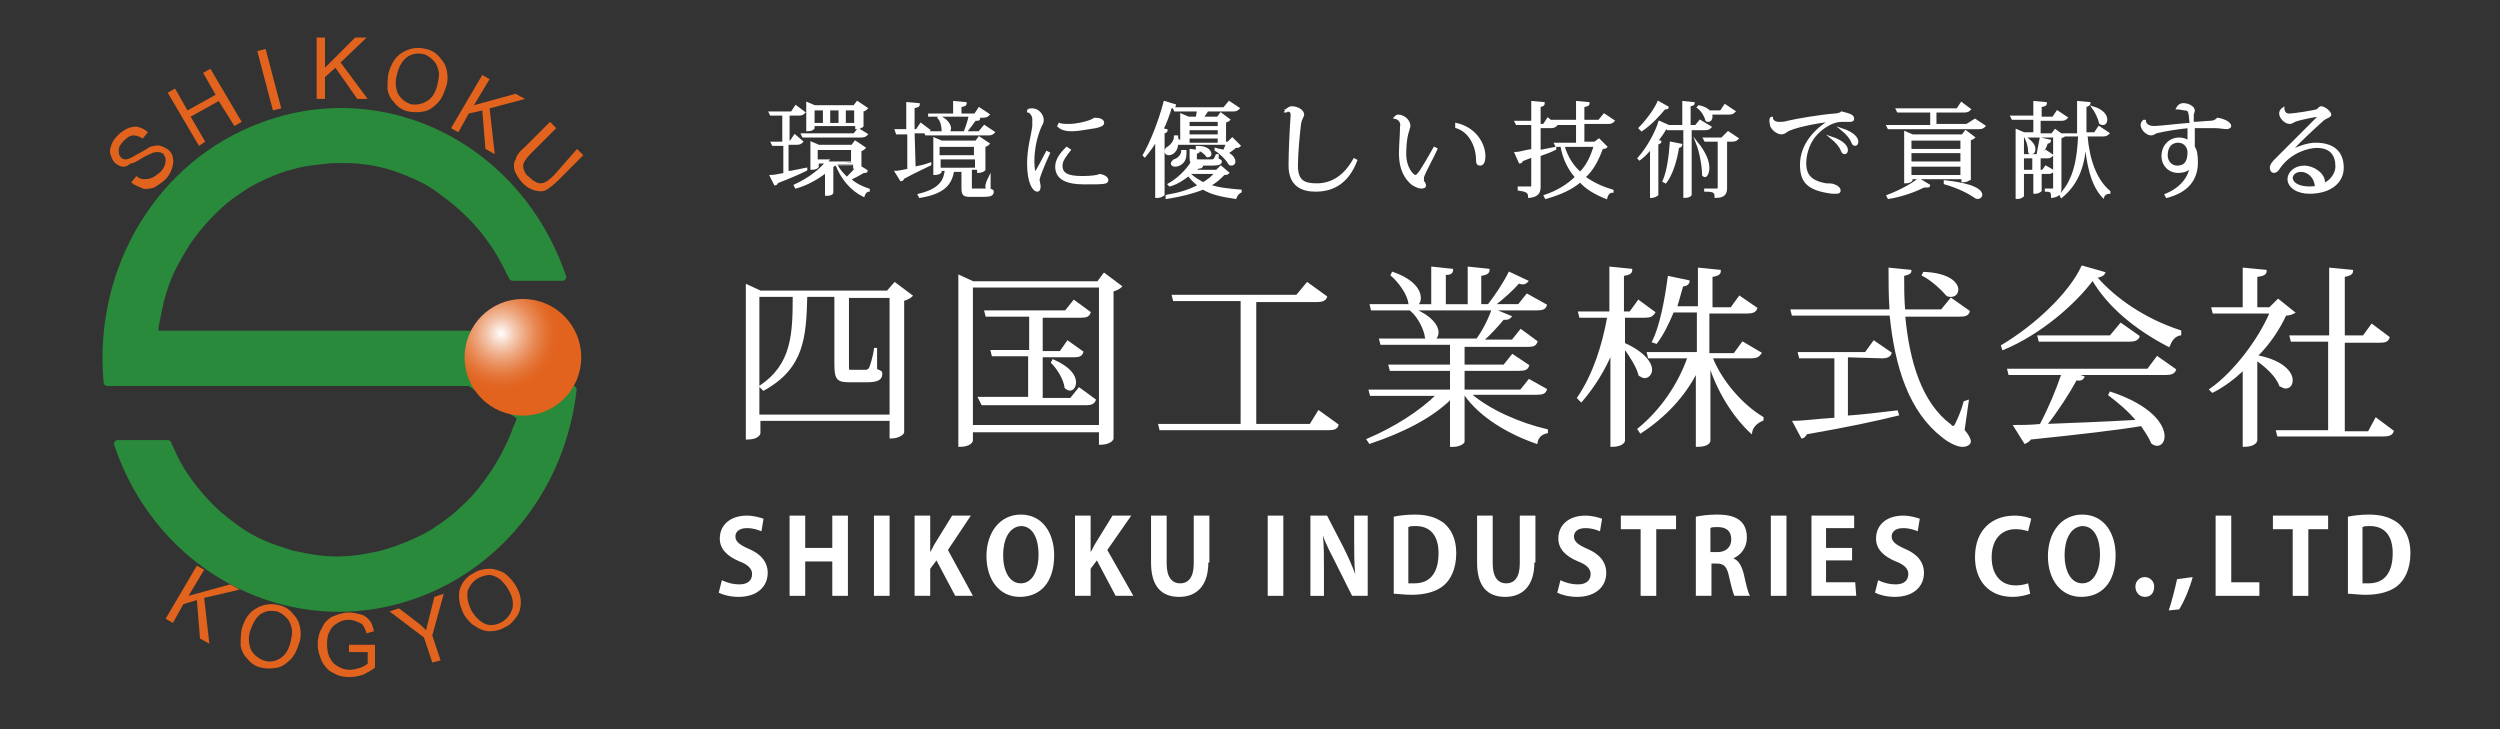 <?xml version="1.0" encoding="utf-8"?>
<!-- Generator: Adobe Illustrator 26.0.3, SVG Export Plug-In . SVG Version: 6.00 Build 0)  -->
<svg version="1.1" id="レイヤー_1" xmlns="http://www.w3.org/2000/svg" xmlns:xlink="http://www.w3.org/1999/xlink" x="0px"
	 y="0px" viewBox="0 0 240 70" style="enable-background:new 0 0 240 70;" xml:space="preserve">
<rect x="0" y="0" width="240" height="70" fill="#333333" stroke="none"/>
<style type="text/css">
	.st0{fill:none;stroke:#FFFFFF;stroke-width:0.2;stroke-miterlimit:10;}
	.st1{fill:#FFFFFF;}
	.st2{fill:#288A3A;stroke:#288A3A;stroke-width:0.709;stroke-linecap:round;stroke-linejoin:round;stroke-miterlimit:10;}
	.st3{fill:url(#SVGID_1_);}
	.st4{fill:#E1631E;}
</style>
<g>
	<g>
		<g>
			<path class="st0" d="M75.9,16.5c0.5-0.1,1-0.2,1.5-0.3v0.1c-0.6,0.3-1.5,0.7-2.8,1.2c0,0.1-0.1,0.2-0.2,0.2L74,16.9
				c0.3,0,0.7-0.1,1.3-0.2v-2.8h-1.1l-0.1-0.2h1.1V11H74l-0.1-0.2H76l0.4-0.6l0.8,0.6C77.1,10.9,77,11,76.7,11h-1v2.6h0.2l0.4-0.6
				l0.7,0.6c-0.1,0.1-0.2,0.2-0.5,0.2h-0.9v2.7H75.9z M80.3,15.8c0.2,0.5,0.6,0.9,1,1.3c0.3-0.3,0.8-0.8,1.1-1.2l0.8,0.5
				c0,0.1-0.1,0.1-0.2,0.1h-0.1c-0.3,0.2-0.9,0.5-1.3,0.7c0.5,0.5,1.2,0.8,1.8,1v0.1c-0.2,0-0.4,0.2-0.5,0.5
				C81.7,18.2,80.8,17.1,80.3,15.8c-0.2,0-0.3,0.1-0.4,0.2v2.5c0,0.1-0.2,0.2-0.5,0.2h-0.1v-2.2c-0.8,0.6-1.8,1.2-2.9,1.5l-0.1-0.2
				c1.3-0.6,2.4-1.4,3.2-2.4h-1V16c0,0-0.1,0.2-0.6,0.2v-2.5l0.7,0.3h3.2l0.3-0.4l0.9,0.6c-0.1,0.1-0.2,0.2-0.4,0.2v1.5
				c0,0-0.2,0.2-0.6,0.2v-0.3C82,15.8,80.3,15.8,80.3,15.8z M82,12.9l0.4-0.5l0.8,0.5c-0.1,0.1-0.2,0.2-0.5,0.2h-5.6L77,12.9H82z
				 M78.1,12.1v0.2c0,0-0.1,0.2-0.6,0.2V9.9l0.7,0.3H82l0.3-0.4l0.9,0.6c-0.1,0.1-0.2,0.2-0.4,0.2v1.5c0,0-0.2,0.2-0.6,0.2V12h-4.1
				V12.1z M79.1,10.5h-1v1.4h1V10.5z M78.4,15.6h3.4v-1.3h-3.4V15.6z M80.6,10.5h-1v1.4h1V10.5z M82.1,10.5h-1v1.4h1V10.5z"/>
			<path class="st1" d="M75.9,16.5c0.5-0.1,1-0.2,1.5-0.3v0.1c-0.6,0.3-1.5,0.7-2.8,1.2c0,0.1-0.1,0.2-0.2,0.2L74,16.9
				c0.3,0,0.7-0.1,1.3-0.2v-2.8h-1.1l-0.1-0.2h1.1V11H74l-0.1-0.2H76l0.4-0.6l0.8,0.6C77.1,10.9,77,11,76.7,11h-1v2.6h0.2l0.4-0.6
				l0.7,0.6c-0.1,0.1-0.2,0.2-0.5,0.2h-0.9v2.7H75.9z M80.3,15.8c0.2,0.5,0.6,0.9,1,1.3c0.3-0.3,0.8-0.8,1.1-1.2l0.8,0.5
				c0,0.1-0.1,0.1-0.2,0.1h-0.1c-0.3,0.2-0.9,0.5-1.3,0.7c0.5,0.5,1.2,0.8,1.8,1v0.1c-0.2,0-0.4,0.2-0.5,0.5
				C81.7,18.2,80.8,17.1,80.3,15.8c-0.2,0-0.3,0.1-0.4,0.2v2.5c0,0.1-0.2,0.2-0.5,0.2h-0.1v-2.2c-0.8,0.6-1.8,1.2-2.9,1.5l-0.1-0.2
				c1.3-0.6,2.4-1.4,3.2-2.4h-1V16c0,0-0.1,0.2-0.6,0.2v-2.5l0.7,0.3h3.2l0.3-0.4l0.9,0.6c-0.1,0.1-0.2,0.2-0.4,0.2v1.5
				c0,0-0.2,0.2-0.6,0.2v-0.3C82,15.8,80.3,15.8,80.3,15.8z M82,12.9l0.4-0.5l0.8,0.5c-0.1,0.1-0.2,0.2-0.5,0.2h-5.6L77,12.9H82z
				 M78.1,12.1v0.2c0,0-0.1,0.2-0.6,0.2V9.9l0.7,0.3H82l0.3-0.4l0.9,0.6c-0.1,0.1-0.2,0.2-0.4,0.2v1.5c0,0-0.2,0.2-0.6,0.2V12h-4.1
				V12.1z M79.1,10.5h-1v1.4h1V10.5z M78.4,15.6h3.4v-1.3h-3.4V15.6z M80.6,10.5h-1v1.4h1V10.5z M82.1,10.5h-1v1.4h1V10.5z"/>
		</g>
		<g>
			<path class="st0" d="M87.8,16.1c0.5-0.1,1-0.2,1.5-0.4v0.1c-0.6,0.3-1.5,0.7-2.6,1.3c0,0.1-0.1,0.2-0.2,0.2L86,16.5
				c0.2,0,0.7-0.1,1.2-0.2v-3.5h-1.1L86,12.5h1.1V9.9l1.1,0.1c0,0.2-0.1,0.2-0.5,0.3v2.2H88l0.4-0.6l0.8,0.6
				c-0.1,0.1-0.2,0.2-0.5,0.2h-1L87.8,16.1L87.8,16.1z M95,17v1.2c0.3,0.1,0.3,0.1,0.3,0.2c0,0.3-0.2,0.4-0.9,0.4h-1.2
				c-0.7,0-0.8-0.1-0.8-0.8v-1.6h-0.7c0,0-0.1,0-0.2,0c-0.2,1.1-0.7,2.1-3.2,2.5l-0.1-0.2c2.1-0.5,2.5-1.4,2.6-2.4h-0.5v0.2
				c0,0-0.1,0.2-0.6,0.2v-3.4l0.7,0.3h3.3l0.3-0.4l0.9,0.6c-0.1,0.1-0.2,0.2-0.4,0.2v2.3c0,0-0.2,0.2-0.6,0.2v-0.3h-0.5h-0.2V18
				c0,0.2,0,0.2,0.2,0.2h1.1c0.1,0,0.2,0,0.3-0.1C94.6,18,94.7,17.6,95,17L95,17z M89.2,11.2V11h2.4V9.8l1.1,0.1
				c0,0.2-0.1,0.2-0.5,0.3V11h1.4l0.4-0.6l0.9,0.6c-0.1,0.1-0.2,0.2-0.5,0.2h-1.1l0.7,0.2c0,0.1-0.1,0.1-0.4,0.1
				c-0.2,0.3-0.6,0.8-0.9,1.2H94l0.5-0.6l0.9,0.6c-0.1,0.1-0.2,0.2-0.5,0.2h-6l-0.1-0.2h1.8l-0.1-0.1c0-0.4-0.1-1-0.4-1.3l0.1-0.1
				c0.7,0.3,1,0.8,1,1.1c0,0.2-0.1,0.4-0.2,0.4h1.6c0.2-0.5,0.4-1.1,0.5-1.6h-3.9V11.2z M93.6,14h-3.5v1h3.5V14z M90.2,16.2h3.5v-1
				h-3.5V16.2z"/>
			<path class="st1" d="M87.8,16.1c0.5-0.1,1-0.2,1.5-0.4v0.1c-0.6,0.3-1.5,0.7-2.6,1.3c0,0.1-0.1,0.2-0.2,0.2L86,16.5
				c0.2,0,0.7-0.1,1.2-0.2v-3.5h-1.1L86,12.5h1.1V9.9l1.1,0.1c0,0.2-0.1,0.2-0.5,0.3v2.2H88l0.4-0.6l0.8,0.6
				c-0.1,0.1-0.2,0.2-0.5,0.2h-1L87.8,16.1L87.8,16.1z M95,17v1.2c0.3,0.1,0.3,0.1,0.3,0.2c0,0.3-0.2,0.4-0.9,0.4h-1.2
				c-0.7,0-0.8-0.1-0.8-0.8v-1.6h-0.7c0,0-0.1,0-0.2,0c-0.2,1.1-0.7,2.1-3.2,2.5l-0.1-0.2c2.1-0.5,2.5-1.4,2.6-2.4h-0.5v0.2
				c0,0-0.1,0.2-0.6,0.2v-3.4l0.7,0.3h3.3l0.3-0.4l0.9,0.6c-0.1,0.1-0.2,0.2-0.4,0.2v2.3c0,0-0.2,0.2-0.6,0.2v-0.3h-0.5h-0.2V18
				c0,0.2,0,0.2,0.2,0.2h1.1c0.1,0,0.2,0,0.3-0.1C94.6,18,94.7,17.6,95,17L95,17z M89.2,11.2V11h2.4V9.8l1.1,0.1
				c0,0.2-0.1,0.2-0.5,0.3V11h1.4l0.4-0.6l0.9,0.6c-0.1,0.1-0.2,0.2-0.5,0.2h-1.1l0.7,0.2c0,0.1-0.1,0.1-0.4,0.1
				c-0.2,0.3-0.6,0.8-0.9,1.2H94l0.5-0.6l0.9,0.6c-0.1,0.1-0.2,0.2-0.5,0.2h-6l-0.1-0.2h1.8l-0.1-0.1c0-0.4-0.1-1-0.4-1.3l0.1-0.1
				c0.7,0.3,1,0.8,1,1.1c0,0.2-0.1,0.4-0.2,0.4h1.6c0.2-0.5,0.4-1.1,0.5-1.6h-3.9V11.2z M93.6,14h-3.5v1h3.5V14z M90.2,16.2h3.5v-1
				h-3.5V16.2z"/>
		</g>
		<g>
			<path class="st0" d="M100.7,14.7c-0.5,1.1-1,2.3-1,2.6c0,0.1,0.1,0.4,0.1,0.6c0,0.3-0.1,0.4-0.2,0.4c-0.4,0-0.9-0.8-0.9-2.6
				c0-1.5,0.4-2.7,0.5-3.6c0-0.2,0-0.3,0-0.5c0-0.1,0-0.1,0-0.2c0-0.3-0.3-0.7-0.5-0.7v-0.1c0.1-0.1,0.2-0.1,0.4-0.1
				c0.6,0,1,0.6,1,1c0,0.3-0.1,0.4-0.2,0.6c-0.4,0.9-0.7,2.1-0.7,3.4c0,0.6,0.1,1,0.1,1.1h0.1c0.2-0.3,0.8-1.4,1.1-2L100.7,14.7z
				 M102.7,14.4c-0.4,0.5-0.8,1-0.8,1.5c0,0.8,0.6,1.1,2,1.1c0.9,0,1.5-0.1,1.7-0.2c0.5,0.1,0.7,0.3,0.7,0.5c0,0.3-0.4,0.3-2.2,0.3
				c-1.8,0-2.7-0.5-2.7-1.6c0-0.7,0.5-1.3,1-1.8L102.7,14.4z M101.7,11.9c0.2,0.1,0.7,0.1,1,0.1c0.5,0,1.5-0.2,2-0.4
				c0.2-0.1,0.4-0.2,0.4-0.2c0.4,0,0.8,0.1,0.8,0.4c0,0.2-0.3,0.3-0.7,0.4c-0.7,0.1-1.7,0.3-2.2,0.3c-0.4,0-1,0-1.4-0.4L101.7,11.9z
				"/>
			<path class="st1" d="M100.7,14.7c-0.5,1.1-1,2.3-1,2.6c0,0.1,0.1,0.4,0.1,0.6c0,0.3-0.1,0.4-0.2,0.4c-0.4,0-0.9-0.8-0.9-2.6
				c0-1.5,0.4-2.7,0.5-3.6c0-0.2,0-0.3,0-0.5c0-0.1,0-0.1,0-0.2c0-0.3-0.3-0.7-0.5-0.7v-0.1c0.1-0.1,0.2-0.1,0.4-0.1
				c0.6,0,1,0.6,1,1c0,0.3-0.1,0.4-0.2,0.6c-0.4,0.9-0.7,2.1-0.7,3.4c0,0.6,0.1,1,0.1,1.1h0.1c0.2-0.3,0.8-1.4,1.1-2L100.7,14.7z
				 M102.7,14.4c-0.4,0.5-0.8,1-0.8,1.5c0,0.8,0.6,1.1,2,1.1c0.9,0,1.5-0.1,1.7-0.2c0.5,0.1,0.7,0.3,0.7,0.5c0,0.3-0.4,0.3-2.2,0.3
				c-1.8,0-2.7-0.5-2.7-1.6c0-0.7,0.5-1.3,1-1.8L102.7,14.4z M101.7,11.9c0.2,0.1,0.7,0.1,1,0.1c0.5,0,1.5-0.2,2-0.4
				c0.2-0.1,0.4-0.2,0.4-0.2c0.4,0,0.8,0.1,0.8,0.4c0,0.2-0.3,0.3-0.7,0.4c-0.7,0.1-1.7,0.3-2.2,0.3c-0.4,0-1,0-1.4-0.4L101.7,11.9z
				"/>
		</g>
		<g>
			<path class="st0" d="M109.8,14.9c0.7-1.2,1.5-3.2,2-5.1l1,0.3c0,0.1-0.1,0.2-0.4,0.2c-0.2,0.7-0.5,1.5-0.8,2.1l0.4,0.1
				c0,0.1-0.1,0.2-0.3,0.2v6c0,0-0.3,0.2-0.5,0.2H111v-5.5c-0.3,0.6-0.7,1.1-1.1,1.6L109.8,14.9z M117.2,16l0.7,0.6
				c-0.1,0.1-0.2,0.1-0.4,0.1c-0.4,0.4-0.8,0.8-1.4,1.1c0.8,0.3,1.8,0.4,3,0.5v0.1c-0.2,0.1-0.4,0.3-0.5,0.6
				c-1.3-0.2-2.3-0.4-3.1-0.9c-1,0.4-2.2,0.7-3.5,0.9v-0.2c1.2-0.2,2.2-0.5,3.1-1c-0.4-0.3-0.7-0.6-1-1c-0.5,0.4-1.1,0.8-1.8,1
				l-0.1-0.1c0.9-0.5,1.8-1.4,2.2-2.1l0,0c-0.1-0.1-0.1-0.3-0.1-0.5v-0.7l0.8,0.1c0,0.1-0.1,0.1-0.3,0.2v0.5c0,0.2,0,0.2,0.3,0.2
				h1.2c0.2,0,0.3,0,0.5-0.5h0.1v0.4c0.2,0.1,0.3,0.1,0.3,0.2c0,0.2-0.2,0.3-0.9,0.3H115l0.4,0.1c0,0.1-0.1,0.2-0.4,0.2
				c-0.1,0.1-0.2,0.2-0.3,0.3h2.1L117.2,16z M112.8,10.6l-0.1-0.2h4.8l0.5-0.6l0.9,0.6c-0.1,0.1-0.2,0.2-0.5,0.2h-2.5
				c-0.1,0.2-0.3,0.5-0.5,0.7h1.5l0.3-0.4l0.8,0.6c-0.1,0.1-0.2,0.1-0.4,0.2v2h0.3l0.4-0.4L119,14c-0.1,0.1-0.2,0.1-0.4,0.1
				c-0.2,0.2-0.5,0.4-0.8,0.6c0.5,0.2,0.7,0.6,0.7,0.8s-0.1,0.3-0.3,0.3c-0.1,0-0.1,0-0.2-0.1c-0.2-0.4-0.8-1-1.3-1.3v-0.1
				c0.3,0.1,0.6,0.1,0.8,0.2c0.1-0.2,0.2-0.5,0.3-0.7H113c0,0.6-0.4,1-0.8,1c-0.2,0-0.3-0.1-0.3-0.3c0-0.1,0.1-0.3,0.2-0.3
				c0.3-0.2,0.7-0.6,0.7-1.1h0.2c0,0.1,0,0.2,0.1,0.4h0.3V11l0.7,0.3h0.8c0-0.2,0.1-0.5,0.1-0.7H112.8z M113.8,14.5
				c0,0.1,0,0.2,0,0.3c0,0.8-0.6,1.1-1,1.1c-0.2,0-0.3-0.1-0.3-0.2c0-0.1,0.1-0.2,0.2-0.3c0.4-0.1,0.8-0.5,0.8-0.9
				C113.5,14.5,113.8,14.5,113.8,14.5z M117,11.6h-2.9v0.6h2.9V11.6z M117,13v-0.6h-2.9V13H117z M114.1,13.8h2.9v-0.6h-2.9V13.8z
				 M114.3,16.6l-0.1,0.1c0.4,0.4,0.8,0.6,1.3,0.9c0.5-0.3,0.9-0.6,1.2-1H114.3z M114.9,14.1c1,0,1.3,0.4,1.3,0.7
				c0,0.1-0.1,0.2-0.2,0.2h-0.1c-0.2-0.3-0.6-0.6-1-0.7L114.9,14.1z"/>
			<path class="st1" d="M109.8,14.9c0.7-1.2,1.5-3.2,2-5.1l1,0.3c0,0.1-0.1,0.2-0.4,0.2c-0.2,0.7-0.5,1.5-0.8,2.1l0.4,0.1
				c0,0.1-0.1,0.2-0.3,0.2v6c0,0-0.3,0.2-0.5,0.2H111v-5.5c-0.3,0.6-0.7,1.1-1.1,1.6L109.8,14.9z M117.2,16l0.7,0.6
				c-0.1,0.1-0.2,0.1-0.4,0.1c-0.4,0.4-0.8,0.8-1.4,1.1c0.8,0.3,1.8,0.4,3,0.5v0.1c-0.2,0.1-0.4,0.3-0.5,0.6
				c-1.3-0.2-2.3-0.4-3.1-0.9c-1,0.4-2.2,0.7-3.5,0.9v-0.2c1.2-0.2,2.2-0.5,3.1-1c-0.4-0.3-0.7-0.6-1-1c-0.5,0.4-1.1,0.8-1.8,1
				l-0.1-0.1c0.9-0.5,1.8-1.4,2.2-2.1l0,0c-0.1-0.1-0.1-0.3-0.1-0.5v-0.7l0.8,0.1c0,0.1-0.1,0.1-0.3,0.2v0.5c0,0.2,0,0.2,0.3,0.2
				h1.2c0.2,0,0.3,0,0.5-0.5h0.1v0.4c0.2,0.1,0.3,0.1,0.3,0.2c0,0.2-0.2,0.3-0.9,0.3H115l0.4,0.1c0,0.1-0.1,0.2-0.4,0.2
				c-0.1,0.1-0.2,0.2-0.3,0.3h2.1L117.2,16z M112.8,10.6l-0.1-0.2h4.8l0.5-0.6l0.9,0.6c-0.1,0.1-0.2,0.2-0.5,0.2h-2.5
				c-0.1,0.2-0.3,0.5-0.5,0.7h1.5l0.3-0.4l0.8,0.6c-0.1,0.1-0.2,0.1-0.4,0.2v2h0.3l0.4-0.4L119,14c-0.1,0.1-0.2,0.1-0.4,0.1
				c-0.2,0.2-0.5,0.4-0.8,0.6c0.5,0.2,0.7,0.6,0.7,0.8s-0.1,0.3-0.3,0.3c-0.1,0-0.1,0-0.2-0.1c-0.2-0.4-0.8-1-1.3-1.3v-0.1
				c0.3,0.1,0.6,0.1,0.8,0.2c0.1-0.2,0.2-0.5,0.3-0.7H113c0,0.6-0.4,1-0.8,1c-0.2,0-0.3-0.1-0.3-0.3c0-0.1,0.1-0.3,0.2-0.3
				c0.3-0.2,0.7-0.6,0.7-1.1h0.2c0,0.1,0,0.2,0.1,0.4h0.3V11l0.7,0.3h0.8c0-0.2,0.1-0.5,0.1-0.7H112.8z M113.8,14.5
				c0,0.1,0,0.2,0,0.3c0,0.8-0.6,1.1-1,1.1c-0.2,0-0.3-0.1-0.3-0.2c0-0.1,0.1-0.2,0.2-0.3c0.4-0.1,0.8-0.5,0.8-0.9
				C113.5,14.5,113.8,14.5,113.8,14.5z M117,11.6h-2.9v0.6h2.9V11.6z M117,13v-0.6h-2.9V13H117z M114.1,13.8h2.9v-0.6h-2.9V13.8z
				 M114.3,16.6l-0.1,0.1c0.4,0.4,0.8,0.6,1.3,0.9c0.5-0.3,0.9-0.6,1.2-1H114.3z M114.9,14.1c1,0,1.3,0.4,1.3,0.7
				c0,0.1-0.1,0.2-0.2,0.2h-0.1c-0.2-0.3-0.6-0.6-1-0.7L114.9,14.1z"/>
		</g>
		<g>
			<path class="st0" d="M123.4,10.7c0.1-0.2,0.4-0.4,0.6-0.4c0.5,0,1.1,0.3,1.1,0.7c0,0.2-0.2,0.3-0.3,0.9c-0.1,0.8-0.3,2.8-0.3,4
				c0,1.5,0.7,1.8,1.9,1.8c1.5,0,2.7-0.8,3.6-2.4l0.2,0.1c-0.8,2.1-2.2,2.9-3.9,2.9c-1.3,0-2.5-0.5-2.5-2.4c0-1.3,0.1-3.4,0.2-4.8
				V11c0-0.1,0-0.4-0.5-0.4C123.6,10.7,123.5,10.7,123.4,10.7L123.4,10.7z"/>
			<path class="st1" d="M123.4,10.7c0.1-0.2,0.4-0.4,0.6-0.4c0.5,0,1.1,0.3,1.1,0.7c0,0.2-0.2,0.3-0.3,0.9c-0.1,0.8-0.3,2.8-0.3,4
				c0,1.5,0.7,1.8,1.9,1.8c1.5,0,2.7-0.8,3.6-2.4l0.2,0.1c-0.8,2.1-2.2,2.9-3.9,2.9c-1.3,0-2.5-0.5-2.5-2.4c0-1.3,0.1-3.4,0.2-4.8
				V11c0-0.1,0-0.4-0.5-0.4C123.6,10.7,123.5,10.7,123.4,10.7L123.4,10.7z"/>
		</g>
		<g>
			<path class="st0" d="M133.9,11.3c0.1-0.1,0.2-0.2,0.3-0.2c0.6,0,1.1,0.5,1.1,1c0,0.1-0.1,0.3-0.1,0.4c-0.3,0.8-0.3,2-0.3,2.3
				c0,1.3,0.7,2.1,1,2.1c0.1,0,0.2-0.1,0.5-0.5c0.2-0.3,0.8-1.3,1.3-2.2l0.2,0.1c-0.4,0.9-1.1,2.1-1.3,2.7c0,0.1,0,0.1,0,0.2
				s0,0.1,0,0.2c0.1,0.1,0.2,0.3,0.2,0.4c0,0.2-0.2,0.2-0.4,0.2s-0.7-0.2-1-0.5c-0.8-0.8-1-1.8-1-2.8c0-0.7,0.1-1.8,0.1-2.4v-0.1
				C134.6,11.8,134.4,11.4,133.9,11.3L133.9,11.3z M139.8,11.9c1.8,0.4,2.7,1.9,2.7,3.1c0,0.4-0.1,0.8-0.4,0.8
				c-0.2,0-0.3-0.1-0.3-0.4c0-1.4-0.7-2.8-2-3.2V11.9z"/>
			<path class="st1" d="M133.9,11.3c0.1-0.1,0.2-0.2,0.3-0.2c0.6,0,1.1,0.5,1.1,1c0,0.1-0.1,0.3-0.1,0.4c-0.3,0.8-0.3,2-0.3,2.3
				c0,1.3,0.7,2.1,1,2.1c0.1,0,0.2-0.1,0.5-0.5c0.2-0.3,0.8-1.3,1.3-2.2l0.2,0.1c-0.4,0.9-1.1,2.1-1.3,2.7c0,0.1,0,0.1,0,0.2
				s0,0.1,0,0.2c0.1,0.1,0.2,0.3,0.2,0.4c0,0.2-0.2,0.2-0.4,0.2s-0.7-0.2-1-0.5c-0.8-0.8-1-1.8-1-2.8c0-0.7,0.1-1.8,0.1-2.4v-0.1
				C134.6,11.8,134.4,11.4,133.9,11.3L133.9,11.3z M139.8,11.9c1.8,0.4,2.7,1.9,2.7,3.1c0,0.4-0.1,0.8-0.4,0.8
				c-0.2,0-0.3-0.1-0.3-0.4c0-1.4-0.7-2.8-2-3.2V11.9z"/>
		</g>
		<g>
			<path class="st0" d="M153.5,13.4l0.7,0.7c-0.1,0.1-0.2,0.1-0.4,0.1c-0.4,1.1-0.9,2.1-1.7,2.8c0.8,0.6,1.7,1,2.7,1.3v0.1
				c-0.3,0-0.5,0.2-0.6,0.6c-1-0.4-1.9-0.9-2.5-1.6c-0.8,0.7-1.9,1.2-3.3,1.6l-0.1-0.2c1.2-0.4,2.2-1,3-1.8c-0.7-0.8-1.2-1.8-1.4-3
				h-0.5l-0.1-0.2h2.1v-1.9h-2.2l0.2,0.1c-0.1,0.1-0.2,0.2-0.5,0.2h-1.1v2.3l1.5-0.3v0.1c-0.4,0.2-0.9,0.4-1.5,0.6v3
				c0,0.5-0.1,0.9-1,1c0-0.5-0.3-0.6-1-0.7V18h1.1c0.1,0,0.2,0,0.2-0.2V15c-0.3,0.1-0.7,0.3-1,0.4c0,0.1-0.1,0.2-0.2,0.2l-0.4-0.9
				c0.3,0,0.9-0.2,1.6-0.3v-2.5h-1.5l-0.1-0.2h1.6V9.8l1.1,0.1c0,0.2-0.1,0.2-0.4,0.3V12h0.4l0.4-0.6l0.5,0.4l-0.1-0.2h2.4V9.8
				l1.1,0.1c0,0.2-0.1,0.2-0.5,0.3v1.4h1.5L154,11l0.9,0.6c-0.1,0.1-0.2,0.2-0.5,0.2H152v1.9h1.1L153.5,13.4z M150.1,14
				c0.3,1.1,0.9,2,1.6,2.6c0.7-0.7,1.1-1.6,1.4-2.6H150.1z"/>
			<path class="st1" d="M153.5,13.4l0.7,0.7c-0.1,0.1-0.2,0.1-0.4,0.1c-0.4,1.1-0.9,2.1-1.7,2.8c0.8,0.6,1.7,1,2.7,1.3v0.1
				c-0.3,0-0.5,0.2-0.6,0.6c-1-0.4-1.9-0.9-2.5-1.6c-0.8,0.7-1.9,1.2-3.3,1.6l-0.1-0.2c1.2-0.4,2.2-1,3-1.8c-0.7-0.8-1.2-1.8-1.4-3
				h-0.5l-0.1-0.2h2.1v-1.9h-2.2l0.2,0.1c-0.1,0.1-0.2,0.2-0.5,0.2h-1.1v2.3l1.5-0.3v0.1c-0.4,0.2-0.9,0.4-1.5,0.6v3
				c0,0.5-0.1,0.9-1,1c0-0.5-0.3-0.6-1-0.7V18h1.1c0.1,0,0.2,0,0.2-0.2V15c-0.3,0.1-0.7,0.3-1,0.4c0,0.1-0.1,0.2-0.2,0.2l-0.4-0.9
				c0.3,0,0.9-0.2,1.6-0.3v-2.5h-1.5l-0.1-0.2h1.6V9.8l1.1,0.1c0,0.2-0.1,0.2-0.4,0.3V12h0.4l0.4-0.6l0.5,0.4l-0.1-0.2h2.4V9.8
				l1.1,0.1c0,0.2-0.1,0.2-0.5,0.3v1.4h1.5L154,11l0.9,0.6c-0.1,0.1-0.2,0.2-0.5,0.2H152v1.9h1.1L153.5,13.4z M150.1,14
				c0.3,1.1,0.9,2,1.6,2.6c0.7-0.7,1.1-1.6,1.4-2.6H150.1z"/>
		</g>
		<g>
			<path class="st0" d="M164.2,12.2c-0.1,0.1-0.2,0.2-0.5,0.2h-1.4v6.3c0,0-0.1,0.2-0.6,0.2v-6.5h-1.6v-0.1c0,0-0.1,0-0.2,0
				c-0.2,0.4-0.5,0.8-0.8,1.2l0.3,0.1c0,0.1-0.1,0.1-0.3,0.2v4.9c0,0-0.3,0.2-0.5,0.2h-0.1v-4.7c-0.3,0.4-0.7,0.8-1.1,1.1l-0.1-0.1
				c0.9-1,1.7-2.5,2-3.5l0.9,0.4h1.4V9.8l1,0.1c0,0.1-0.1,0.2-0.4,0.2v2h0.6l0.4-0.5L164.2,12.2z M157.4,12.3
				c0.7-0.7,1.5-1.8,1.8-2.5l0.9,0.5c0,0.1-0.1,0.1-0.2,0.1h-0.1c-0.5,0.6-1.3,1.5-2.2,2.1L157.4,12.3z M161.4,13.9
				c0,0.1-0.1,0.2-0.3,0.2c-0.2,1.3-0.6,2.6-1.2,3.4l-0.2-0.1c0.4-0.9,0.6-2.3,0.7-3.7L161.4,13.9z M162.9,13.7
				c0.8,1,1.1,1.8,1.1,2.4c0,0.5-0.2,0.8-0.3,0.8s-0.1,0-0.2-0.1C163.5,16.1,163.3,14.7,162.9,13.7L162.9,13.7z M166.5,10.7
				c-0.1,0.1-0.2,0.2-0.5,0.2h-1.8c0.1,0.1,0.1,0.2,0.1,0.3c0,0.2-0.1,0.4-0.3,0.4c-0.1,0-0.2,0-0.2-0.1c-0.1-0.4-0.4-0.9-0.8-1.2
				l0.1-0.1c0.5,0.1,0.8,0.3,1,0.5h1.1l0.4-0.6L166.5,10.7z M165.9,12.7l0.9,0.6c-0.1,0.1-0.2,0.2-0.5,0.2h-0.6V18
				c0,0.5-0.1,0.9-1,0.9c0-0.5-0.2-0.6-1-0.6v-0.1h1.1c0.1,0,0.2,0,0.2-0.2v-4.5h-1.3l-0.1-0.2h1.7L165.9,12.7z"/>
			<path class="st1" d="M164.2,12.2c-0.1,0.1-0.2,0.2-0.5,0.2h-1.4v6.3c0,0-0.1,0.2-0.6,0.2v-6.5h-1.6v-0.1c0,0-0.1,0-0.2,0
				c-0.2,0.4-0.5,0.8-0.8,1.2l0.3,0.1c0,0.1-0.1,0.1-0.3,0.2v4.9c0,0-0.3,0.2-0.5,0.2h-0.1v-4.7c-0.3,0.4-0.7,0.8-1.1,1.1l-0.1-0.1
				c0.9-1,1.7-2.5,2-3.5l0.9,0.4h1.4V9.8l1,0.1c0,0.1-0.1,0.2-0.4,0.2v2h0.6l0.4-0.5L164.2,12.2z M157.4,12.3
				c0.7-0.7,1.5-1.8,1.8-2.5l0.9,0.5c0,0.1-0.1,0.1-0.2,0.1h-0.1c-0.5,0.6-1.3,1.5-2.2,2.1L157.4,12.3z M161.4,13.9
				c0,0.1-0.1,0.2-0.3,0.2c-0.2,1.3-0.6,2.6-1.2,3.4l-0.2-0.1c0.4-0.9,0.6-2.3,0.7-3.7L161.4,13.9z M162.9,13.7
				c0.8,1,1.1,1.8,1.1,2.4c0,0.5-0.2,0.8-0.3,0.8s-0.1,0-0.2-0.1C163.5,16.1,163.3,14.7,162.9,13.7L162.9,13.7z M166.5,10.7
				c-0.1,0.1-0.2,0.2-0.5,0.2h-1.8c0.1,0.1,0.1,0.2,0.1,0.3c0,0.2-0.1,0.4-0.3,0.4c-0.1,0-0.2,0-0.2-0.1c-0.1-0.4-0.4-0.9-0.8-1.2
				l0.1-0.1c0.5,0.1,0.8,0.3,1,0.5h1.1l0.4-0.6L166.5,10.7z M165.9,12.7l0.9,0.6c-0.1,0.1-0.2,0.2-0.5,0.2h-0.6V18
				c0,0.5-0.1,0.9-1,0.9c0-0.5-0.2-0.6-1-0.6v-0.1h1.1c0.1,0,0.2,0,0.2-0.2v-4.5h-1.3l-0.1-0.2h1.7L165.9,12.7z"/>
		</g>
		<g>
			<path class="st0" d="M170.1,11.3c0,0.3,0.3,0.5,0.7,0.5c0.2,0,0.5,0,0.8-0.1c0.8-0.2,3.2-0.6,4.5-0.7c0.3,0,0.6-0.1,0.7-0.2
				c0.8,0.2,1.1,0.3,1.1,0.6c0,0.2-0.2,0.2-0.4,0.2s-0.5,0-0.7,0c-1.1,0-2.4,1-2.9,1.9c-0.3,0.5-0.6,1.3-0.6,2.2c0,1.4,0.9,1.8,2,2
				c0.3,0,0.6,0,0.8,0.1c0.3,0.1,0.5,0.3,0.5,0.5s-0.2,0.2-0.4,0.2c-0.1,0-0.2,0-0.3,0c-2.4-0.3-3-1.1-3-2.7c0-1.9,1.4-3.4,2.8-4.2
				l0,0c-1.2,0.1-3.7,0.6-4.2,1c-0.1,0.1-0.3,0.2-0.5,0.2c-0.4,0-1-0.5-1-0.9C169.9,11.5,170,11.3,170.1,11.3L170.1,11.3z
				 M175.8,13.2c1.2,0.4,1.5,0.9,1.5,1.2c0,0.2-0.1,0.3-0.2,0.3c-0.2,0-0.2-0.1-0.3-0.3C176.7,14.1,176.3,13.6,175.8,13.2
				L175.8,13.2z M176.8,12.4c1.2,0.4,1.5,0.9,1.5,1.2c0,0.2-0.1,0.3-0.2,0.3c-0.2,0-0.2-0.1-0.3-0.3
				C177.7,13.3,177.3,12.8,176.8,12.4L176.8,12.4z"/>
			<path class="st1" d="M170.1,11.3c0,0.3,0.3,0.5,0.7,0.5c0.2,0,0.5,0,0.8-0.1c0.8-0.2,3.2-0.6,4.5-0.7c0.3,0,0.6-0.1,0.7-0.2
				c0.8,0.2,1.1,0.3,1.1,0.6c0,0.2-0.2,0.2-0.4,0.2s-0.5,0-0.7,0c-1.1,0-2.4,1-2.9,1.9c-0.3,0.5-0.6,1.3-0.6,2.2c0,1.4,0.9,1.8,2,2
				c0.3,0,0.6,0,0.8,0.1c0.3,0.1,0.5,0.3,0.5,0.5s-0.2,0.2-0.4,0.2c-0.1,0-0.2,0-0.3,0c-2.4-0.3-3-1.1-3-2.7c0-1.9,1.4-3.4,2.8-4.2
				l0,0c-1.2,0.1-3.7,0.6-4.2,1c-0.1,0.1-0.3,0.2-0.5,0.2c-0.4,0-1-0.5-1-0.9C169.9,11.5,170,11.3,170.1,11.3L170.1,11.3z
				 M175.8,13.2c1.2,0.4,1.5,0.9,1.5,1.2c0,0.2-0.1,0.3-0.2,0.3c-0.2,0-0.2-0.1-0.3-0.3C176.7,14.1,176.3,13.6,175.8,13.2
				L175.8,13.2z M176.8,12.4c1.2,0.4,1.5,0.9,1.5,1.2c0,0.2-0.1,0.3-0.2,0.3c-0.2,0-0.2-0.1-0.3-0.3
				C177.7,13.3,177.3,12.8,176.8,12.4L176.8,12.4z"/>
		</g>
		<g>
			<path class="st0" d="M189.6,11.5l0.9,0.6c-0.1,0.1-0.2,0.2-0.5,0.2h-8.7l-0.1-0.2h4.2v-1.4h-3.2l-0.1-0.2h5.8l0.4-0.6l0.8,0.6
				c-0.1,0.1-0.2,0.2-0.5,0.2h-2.8V12h3L189.6,11.5z M185.2,17.8c0,0.1-0.1,0.1-0.2,0.1c-0.1,0-0.2,0-0.3,0
				c-0.8,0.4-2.1,0.9-3.4,1.1l-0.1-0.2c1.1-0.4,2.4-1.1,3-1.6L185.2,17.8z M189,17.2c0,0.1-0.3,0.2-0.5,0.2h-0.1v-0.3h-4.9v0.2
				c0,0-0.1,0.2-0.6,0.2v-4.8l0.7,0.3h4.8l0.3-0.4l0.8,0.6c-0.1,0.1-0.2,0.1-0.4,0.2v3.8H189z M188.3,13.4h-4.9v1h4.9V13.4z
				 M188.3,15.6v-1h-4.9v1H188.3z M183.4,16.9h4.9v-1h-4.9V16.9z M186.7,17.4c2.8,0.3,3.5,0.9,3.5,1.3c0,0.2-0.2,0.3-0.3,0.3
				s-0.2,0-0.3-0.1c-0.6-0.4-1.5-0.9-2.9-1.3V17.4z"/>
			<path class="st1" d="M189.6,11.5l0.9,0.6c-0.1,0.1-0.2,0.2-0.5,0.2h-8.7l-0.1-0.2h4.2v-1.4h-3.2l-0.1-0.2h5.8l0.4-0.6l0.8,0.6
				c-0.1,0.1-0.2,0.2-0.5,0.2h-2.8V12h3L189.6,11.5z M185.2,17.8c0,0.1-0.1,0.1-0.2,0.1c-0.1,0-0.2,0-0.3,0
				c-0.8,0.4-2.1,0.9-3.4,1.1l-0.1-0.2c1.1-0.4,2.4-1.1,3-1.6L185.2,17.8z M189,17.2c0,0.1-0.3,0.2-0.5,0.2h-0.1v-0.3h-4.9v0.2
				c0,0-0.1,0.2-0.6,0.2v-4.8l0.7,0.3h4.8l0.3-0.4l0.8,0.6c-0.1,0.1-0.2,0.1-0.4,0.2v3.8H189z M188.3,13.4h-4.9v1h4.9V13.4z
				 M188.3,15.6v-1h-4.9v1H188.3z M183.4,16.9h4.9v-1h-4.9V16.9z M186.7,17.4c2.8,0.3,3.5,0.9,3.5,1.3c0,0.2-0.2,0.3-0.3,0.3
				s-0.2,0-0.3-0.1c-0.6-0.4-1.5-0.9-2.9-1.3V17.4z"/>
		</g>
		<g>
			<path class="st0" d="M202.4,12.8c-0.1,0.1-0.2,0.2-0.5,0.2h-1.6c0.2,2.4,0.9,4.3,2.2,5.4v0.1c-0.2,0-0.5,0.1-0.6,0.4
				c-1.1-1.2-1.5-3.1-1.7-5.4l0,0c-0.1,2.1-0.6,4-2.3,5.4l-0.1-0.2c1.4-1.5,1.7-3.5,1.8-5.7h-1.4c-0.1,0.1-0.2,0.1-0.4,0.2V18
				c0,0.5-0.1,0.8-0.8,0.9c0-0.5-0.1-0.6-0.6-0.6v-0.1h0.7c0.1,0,0.1,0,0.1-0.2v-4.9h-3v5.7c0,0-0.2,0.2-0.5,0.2h-0.1v-6.5l0.7,0.3
				h1v-1.4h-2.1l-0.1-0.2h2.2V9.8l1.1,0.1c0,0.2-0.1,0.2-0.5,0.3v1.1h1.2l0.4-0.6l0.9,0.6c-0.1,0.1-0.2,0.2-0.5,0.2h-2.1v1.4h1.2
				l0.3-0.4L198,13v-0.1h1.5c0-0.6,0-1.2,0-1.7V9.8l1.1,0.1c0,0.1-0.1,0.2-0.4,0.3c0,0.9,0,1.8,0,2.6h0.9l0.4-0.6L202.4,12.8z
				 M197.1,16.4c-0.1,0.1-0.2,0.2-0.4,0.2h-0.8v1.7c0,0-0.2,0.2-0.5,0.2h-0.1v-1.9h-1l-0.1-0.2h1v-1.3h-0.9l-0.1-0.2h1.4
				c0.1-0.5,0.2-1.1,0.3-1.6l0.9,0.2c0,0.1-0.1,0.2-0.3,0.2c-0.1,0.4-0.4,0.9-0.6,1.2h0.2l0.3-0.4l0.6,0.4c-0.1,0.1-0.2,0.2-0.4,0.2
				h-0.8v1.3h0.3l0.3-0.4L197.1,16.4z M194.6,13.3c0.5,0.4,0.7,0.7,0.7,1s-0.1,0.4-0.3,0.4c-0.1,0-0.2,0-0.2-0.1
				c0-0.4-0.1-0.9-0.3-1.3L194.6,13.3z M200.9,10.3c1,0.3,1.3,0.8,1.3,1.2c0,0.2-0.1,0.4-0.3,0.4c-0.1,0-0.2,0-0.3-0.1
				C201.5,11.3,201.2,10.7,200.9,10.3L200.9,10.3z"/>
			<path class="st1" d="M202.4,12.8c-0.1,0.1-0.2,0.2-0.5,0.2h-1.6c0.2,2.4,0.9,4.3,2.2,5.4v0.1c-0.2,0-0.5,0.1-0.6,0.4
				c-1.1-1.2-1.5-3.1-1.7-5.4l0,0c-0.1,2.1-0.6,4-2.3,5.4l-0.1-0.2c1.4-1.5,1.7-3.5,1.8-5.7h-1.4c-0.1,0.1-0.2,0.1-0.4,0.2V18
				c0,0.5-0.1,0.8-0.8,0.9c0-0.5-0.1-0.6-0.6-0.6v-0.1h0.7c0.1,0,0.1,0,0.1-0.2v-4.9h-3v5.7c0,0-0.2,0.2-0.5,0.2h-0.1v-6.5l0.7,0.3
				h1v-1.4h-2.1l-0.1-0.2h2.2V9.8l1.1,0.1c0,0.2-0.1,0.2-0.5,0.3v1.1h1.2l0.4-0.6l0.9,0.6c-0.1,0.1-0.2,0.2-0.5,0.2h-2.1v1.4h1.2
				l0.3-0.4L198,13v-0.1h1.5c0-0.6,0-1.2,0-1.7V9.8l1.1,0.1c0,0.1-0.1,0.2-0.4,0.3c0,0.9,0,1.8,0,2.6h0.9l0.4-0.6L202.4,12.8z
				 M197.1,16.4c-0.1,0.1-0.2,0.2-0.4,0.2h-0.8v1.7c0,0-0.2,0.2-0.5,0.2h-0.1v-1.9h-1l-0.1-0.2h1v-1.3h-0.9l-0.1-0.2h1.4
				c0.1-0.5,0.2-1.1,0.3-1.6l0.9,0.2c0,0.1-0.1,0.2-0.3,0.2c-0.1,0.4-0.4,0.9-0.6,1.2h0.2l0.3-0.4l0.6,0.4c-0.1,0.1-0.2,0.2-0.4,0.2
				h-0.8v1.3h0.3l0.3-0.4L197.1,16.4z M194.6,13.3c0.5,0.4,0.7,0.7,0.7,1s-0.1,0.4-0.3,0.4c-0.1,0-0.2,0-0.2-0.1
				c0-0.4-0.1-0.9-0.3-1.3L194.6,13.3z M200.9,10.3c1,0.3,1.3,0.8,1.3,1.2c0,0.2-0.1,0.4-0.3,0.4c-0.1,0-0.2,0-0.3-0.1
				C201.5,11.3,201.2,10.7,200.9,10.3L200.9,10.3z"/>
		</g>
		<g>
			<path class="st0" d="M209,10.4c0.1-0.2,0.3-0.4,0.6-0.4c0.5,0,1,0.3,1,0.6c0,0.2-0.1,0.3-0.1,0.4c0,0.1,0,0.3,0,0.8
				c0.6,0,1.3-0.1,1.6-0.1c0.4,0,0.6-0.1,0.8-0.3c0.6,0.1,1.2,0.4,1.2,0.7c0,0.1-0.2,0.2-0.3,0.2c-0.3,0-0.7-0.1-1.2-0.1
				c-0.2,0-0.4,0-0.6,0c-0.5,0-1,0-1.4,0c0,0.3,0,1.6,0,1.9c0.2,0.3,0.3,0.7,0.3,1.5c0,1.6-0.9,2.8-2.9,3.3l-0.1-0.2
				c1.5-0.6,2.3-1.7,2.4-2.7c-0.2,0.3-0.6,0.5-1.2,0.5c-0.9,0-1.5-0.7-1.5-1.5c0-1,0.7-1.7,1.6-1.7c0.3,0,0.7,0.1,0.9,0.3
				c0-0.5,0-1,0-1.4c-1,0.1-2.3,0.3-3.1,0.5c-0.2,0.1-0.3,0.2-0.5,0.2c-0.4,0-0.9-0.5-0.9-0.9c0-0.2,0.1-0.3,0.2-0.4h0.1
				c0,0.1,0.1,0.6,0.9,0.6c0.5,0,2.9-0.3,3.5-0.3c-0.1-1.2-0.1-1.4-0.6-1.4C209.2,10.4,209.1,10.4,209,10.4L209,10.4z M210.1,14.6
				c0-0.4-0.3-1-1-1c-0.6,0-1.1,0.4-1.1,1.3c0,0.7,0.5,1.1,1,1.1C209.8,16,210.1,15.5,210.1,14.6z"/>
			<path class="st1" d="M209,10.4c0.1-0.2,0.3-0.4,0.6-0.4c0.5,0,1,0.3,1,0.6c0,0.2-0.1,0.3-0.1,0.4c0,0.1,0,0.3,0,0.8
				c0.6,0,1.3-0.1,1.6-0.1c0.4,0,0.6-0.1,0.8-0.3c0.6,0.1,1.2,0.4,1.2,0.7c0,0.1-0.2,0.2-0.3,0.2c-0.3,0-0.7-0.1-1.2-0.1
				c-0.2,0-0.4,0-0.6,0c-0.5,0-1,0-1.4,0c0,0.3,0,1.6,0,1.9c0.2,0.3,0.3,0.7,0.3,1.5c0,1.6-0.9,2.8-2.9,3.3l-0.1-0.2
				c1.5-0.6,2.3-1.7,2.4-2.7c-0.2,0.3-0.6,0.5-1.2,0.5c-0.9,0-1.5-0.7-1.5-1.5c0-1,0.7-1.7,1.6-1.7c0.3,0,0.7,0.1,0.9,0.3
				c0-0.5,0-1,0-1.4c-1,0.1-2.3,0.3-3.1,0.5c-0.2,0.1-0.3,0.2-0.5,0.2c-0.4,0-0.9-0.5-0.9-0.9c0-0.2,0.1-0.3,0.2-0.4h0.1
				c0,0.1,0.1,0.6,0.9,0.6c0.5,0,2.9-0.3,3.5-0.3c-0.1-1.2-0.1-1.4-0.6-1.4C209.2,10.4,209.1,10.4,209,10.4L209,10.4z M210.1,14.6
				c0-0.4-0.3-1-1-1c-0.6,0-1.1,0.4-1.1,1.3c0,0.7,0.5,1.1,1,1.1C209.8,16,210.1,15.5,210.1,14.6z"/>
		</g>
		<g>
			<path class="st0" d="M219.9,14.5c0.8-0.4,1.7-0.7,2.4-0.7c2,0,2.6,1.1,2.6,2.3c0,1.4-1.2,2.4-3.2,2.4c-1.2,0-2-0.6-2-1.3
				c0-0.6,0.6-1.2,1.5-1.2s1.9,0.7,1.9,1.5c0,0.1,0,0.1-0.1,0.2c0.7-0.2,1.3-1,1.3-1.7c0-1.1-0.5-1.9-1.9-1.9c-0.7,0-2.5,0.4-3.6,2
				c-0.1,0.2-0.3,0.4-0.5,0.4s-0.3-0.2-0.3-0.4c0-0.3,0.3-0.6,0.5-0.8c0.8-0.8,2.9-2.9,4.1-4.1c0.1-0.1,0.1-0.1,0.1-0.1s0,0-0.1,0
				c-0.2,0-1.8,0.3-2.3,0.5c-0.2,0.1-0.3,0.2-0.5,0.2c-0.4,0-0.9-0.5-0.9-0.9c0-0.1,0-0.3,0.3-0.5l0,0c0,0.3,0.2,0.6,0.5,0.6
				c0.6,0,2.3-0.3,2.7-0.4c0.2-0.1,0.3-0.3,0.4-0.3c0.4,0,0.9,0.5,0.9,0.7s-0.3,0.2-0.7,0.5C221.9,12.5,220.6,13.7,219.9,14.5
				L219.9,14.5z M221.7,18c0.2,0,0.5,0,0.7-0.1c0,0-0.1-0.1-0.1-0.2c-0.1-0.7-0.7-1.3-1.4-1.3c-0.5,0-0.9,0.3-0.9,0.7
				C220.1,17.8,221,18,221.7,18z"/>
			<path class="st1" d="M219.9,14.5c0.8-0.4,1.7-0.7,2.4-0.7c2,0,2.6,1.1,2.6,2.3c0,1.4-1.2,2.4-3.2,2.4c-1.2,0-2-0.6-2-1.3
				c0-0.6,0.6-1.2,1.5-1.2s1.9,0.7,1.9,1.5c0,0.1,0,0.1-0.1,0.2c0.7-0.2,1.3-1,1.3-1.7c0-1.1-0.5-1.9-1.9-1.9c-0.7,0-2.5,0.4-3.6,2
				c-0.1,0.2-0.3,0.4-0.5,0.4s-0.3-0.2-0.3-0.4c0-0.3,0.3-0.6,0.5-0.8c0.8-0.8,2.9-2.9,4.1-4.1c0.1-0.1,0.1-0.1,0.1-0.1s0,0-0.1,0
				c-0.2,0-1.8,0.3-2.3,0.5c-0.2,0.1-0.3,0.2-0.5,0.2c-0.4,0-0.9-0.5-0.9-0.9c0-0.1,0-0.3,0.3-0.5l0,0c0,0.3,0.2,0.6,0.5,0.6
				c0.6,0,2.3-0.3,2.7-0.4c0.2-0.1,0.3-0.3,0.4-0.3c0.4,0,0.9,0.5,0.9,0.7s-0.3,0.2-0.7,0.5C221.9,12.5,220.6,13.7,219.9,14.5
				L219.9,14.5z M221.7,18c0.2,0,0.5,0,0.7-0.1c0,0-0.1-0.1-0.1-0.2c-0.1-0.7-0.7-1.3-1.4-1.3c-0.5,0-0.9,0.3-0.9,0.7
				C220.1,17.8,221,18,221.7,18z"/>
		</g>
		<g>
			<path class="st0" d="M85.9,27.2l1.6,1.2c-0.1,0.1-0.4,0.3-0.8,0.4v12.7c0,0.1-0.4,0.5-1.2,0.5v-1.7H72.9v1.3c0,0-0.1,0.5-1.2,0.5
				V27.4L73,28h12.2L85.9,27.2z M72.9,39.9h12.6V28.5h-4.1V35c0,0.6,0,0.6,0.3,0.6h1.4c0.1,0,0.2,0,0.4-0.2c0.1-0.2,0.4-1.1,0.5-1.9
				h0.1v2c0.5,0.2,0.5,0.2,0.5,0.4c0,0.5-0.4,0.7-1.4,0.7h-1.6c-1.2,0-1.4-0.2-1.4-1.7v-6.5h-2.8c-0.1,4-0.3,6.9-4.1,9L73,37.1
				c3.1-2.1,3.2-5,3.2-8.7h-3.4v11.5H72.9z"/>
			<path class="st1" d="M85.9,27.2l1.6,1.2c-0.1,0.1-0.4,0.3-0.8,0.4v12.7c0,0.1-0.4,0.5-1.2,0.5v-1.7H72.9v1.3c0,0-0.1,0.5-1.2,0.5
				V27.4L73,28h12.2L85.9,27.2z M72.9,39.9h12.6V28.5h-4.1V35c0,0.6,0,0.6,0.3,0.6h1.4c0.1,0,0.2,0,0.4-0.2c0.1-0.2,0.4-1.1,0.5-1.9
				h0.1v2c0.5,0.2,0.5,0.2,0.5,0.4c0,0.5-0.4,0.7-1.4,0.7h-1.6c-1.2,0-1.4-0.2-1.4-1.7v-6.5h-2.8c-0.1,4-0.3,6.9-4.1,9L73,37.1
				c3.1-2.1,3.2-5,3.2-8.7h-3.4v11.5H72.9z"/>
		</g>
		<g>
			<path class="st0" d="M106,26.3l1.6,1.2c-0.1,0.1-0.4,0.3-0.8,0.4v14.2c0,0.1-0.3,0.5-1.2,0.5v-1.2H93.3v0.9c0,0-0.1,0.5-1.2,0.5
				V26.5l1.3,0.6h12L106,26.3z M93.3,40.9h12.3V27.5H93.3V40.9z M103.6,37.3l1.5,1.1c-0.1,0.3-0.4,0.4-0.8,0.4h-10L94,38.2h4.8v-4.1
				h-3.5l-0.1-0.4h3.7v-3.4h-4.2l-0.1-0.4h7.7l0.8-1l1.5,1.1c-0.1,0.3-0.3,0.4-0.8,0.4H100v3.4h1.8l0.7-1l1.4,1
				c-0.1,0.3-0.3,0.4-0.8,0.4H100v4.1h2.8L103.6,37.3z M101.1,34.6c1.6,0.7,2.1,1.5,2.1,2.1c0,0.4-0.2,0.7-0.5,0.7
				c-0.1,0-0.3-0.1-0.4-0.2c-0.1-0.8-0.7-1.8-1.3-2.4L101.1,34.6z"/>
			<path class="st1" d="M106,26.3l1.6,1.2c-0.1,0.1-0.4,0.3-0.8,0.4v14.2c0,0.1-0.3,0.5-1.2,0.5v-1.2H93.3v0.9c0,0-0.1,0.5-1.2,0.5
				V26.5l1.3,0.6h12L106,26.3z M93.3,40.9h12.3V27.5H93.3V40.9z M103.6,37.3l1.5,1.1c-0.1,0.3-0.4,0.4-0.8,0.4h-10L94,38.2h4.8v-4.1
				h-3.5l-0.1-0.4h3.7v-3.4h-4.2l-0.1-0.4h7.7l0.8-1l1.5,1.1c-0.1,0.3-0.3,0.4-0.8,0.4H100v3.4h1.8l0.7-1l1.4,1
				c-0.1,0.3-0.3,0.4-0.8,0.4H100v4.1h2.8L103.6,37.3z M101.1,34.6c1.6,0.7,2.1,1.5,2.1,2.1c0,0.4-0.2,0.7-0.5,0.7
				c-0.1,0-0.3-0.1-0.4-0.2c-0.1-0.8-0.7-1.8-1.3-2.4L101.1,34.6z"/>
		</g>
		<g>
			<path class="st0" d="M126.6,39.5l1.8,1.3c-0.1,0.3-0.3,0.4-0.9,0.4h-16.1l-0.1-0.4h7.9v-12h-6.5l-0.1-0.4h11.9l1-1.2l1.8,1.3
				c-0.1,0.3-0.4,0.4-0.9,0.4h-5.9v11.9h5.3L126.6,39.5z"/>
			<path class="st1" d="M126.6,39.5l1.8,1.3c-0.1,0.3-0.3,0.4-0.9,0.4h-16.1l-0.1-0.4h7.9v-12h-6.5l-0.1-0.4h11.9l1-1.2l1.8,1.3
				c-0.1,0.3-0.4,0.4-0.9,0.4h-5.9v11.9h5.3L126.6,39.5z"/>
		</g>
		<g>
			<path class="st0" d="M148.4,37.4c-0.1,0.3-0.3,0.4-0.9,0.4h-6.4c1.8,1.6,4.8,2.9,7.4,3.5v0.2c-0.5,0.1-0.9,0.4-1,1
				c-2.6-0.9-5.4-2.5-6.9-4.7h-0.1v4.6c0,0.1-0.4,0.4-1,0.4h-0.2v-4.6c-1.9,1.9-4.8,3.3-7.8,4.3l-0.2-0.3c2.6-1.1,5.1-2.7,6.7-4.3
				h-6.4l-0.1-0.4h7.8v-2h-5.8l-0.1-0.4h5.9V33h-6.7l-0.1-0.4h4.7c-0.1,0-0.2-0.1-0.3-0.2c-0.1-0.8-0.7-2-1.4-2.6l0.2-0.1
				c1.7,0.7,2.3,1.6,2.3,2.2c0,0.4-0.2,0.6-0.4,0.7h4.2c0.6-0.8,1.2-2,1.5-2.9l1.7,0.7c-0.1,0.1-0.2,0.2-0.4,0.2c-0.1,0-0.2,0-0.3,0
				c-0.5,0.6-1.2,1.4-2,2.1h2.9l0.8-1l1.5,1.1c-0.1,0.3-0.3,0.4-0.8,0.4h-6.2v1.9h3.9l0.8-1l1.5,1c-0.1,0.3-0.3,0.4-0.9,0.4h-5.3v2
				h5.5l0.8-1L148.4,37.4z M148.4,29.3c-0.1,0.3-0.3,0.4-0.9,0.4h-15.8l-0.1-0.4h4.1c-0.1,0-0.2-0.1-0.4-0.2c-0.1-0.9-1-2.1-1.7-2.7
				l0.1-0.2c2,0.7,2.6,1.7,2.6,2.4c0,0.4-0.2,0.7-0.5,0.7h1.7v-3.6l1.9,0.2c0,0.3-0.2,0.4-0.7,0.4v3h2.3v-3.6l1.9,0.2
				c0,0.3-0.2,0.4-0.8,0.5v2.9h0.8c0.7-0.9,1.5-2.1,2-3.1l1.7,0.8c-0.1,0.1-0.2,0.2-0.4,0.2c-0.1,0-0.2,0-0.4-0.1
				c-0.6,0.7-1.5,1.5-2.4,2.2h2.4l0.8-1L148.4,29.3z"/>
			<path class="st1" d="M148.4,37.4c-0.1,0.3-0.3,0.4-0.9,0.4h-6.4c1.8,1.6,4.8,2.9,7.4,3.5v0.2c-0.5,0.1-0.9,0.4-1,1
				c-2.6-0.9-5.4-2.5-6.9-4.7h-0.1v4.6c0,0.1-0.4,0.4-1,0.4h-0.2v-4.6c-1.9,1.9-4.8,3.3-7.8,4.3l-0.2-0.3c2.6-1.1,5.1-2.7,6.7-4.3
				h-6.4l-0.1-0.4h7.8v-2h-5.8l-0.1-0.4h5.9V33h-6.7l-0.1-0.4h4.7c-0.1,0-0.2-0.1-0.3-0.2c-0.1-0.8-0.7-2-1.4-2.6l0.2-0.1
				c1.7,0.7,2.3,1.6,2.3,2.2c0,0.4-0.2,0.6-0.4,0.7h4.2c0.6-0.8,1.2-2,1.5-2.9l1.7,0.7c-0.1,0.1-0.2,0.2-0.4,0.2c-0.1,0-0.2,0-0.3,0
				c-0.5,0.6-1.2,1.4-2,2.1h2.9l0.8-1l1.5,1.1c-0.1,0.3-0.3,0.4-0.8,0.4h-6.2v1.9h3.9l0.8-1l1.5,1c-0.1,0.3-0.3,0.4-0.9,0.4h-5.3v2
				h5.5l0.8-1L148.4,37.4z M148.4,29.3c-0.1,0.3-0.3,0.4-0.9,0.4h-15.8l-0.1-0.4h4.1c-0.1,0-0.2-0.1-0.4-0.2c-0.1-0.9-1-2.1-1.7-2.7
				l0.1-0.2c2,0.7,2.6,1.7,2.6,2.4c0,0.4-0.2,0.7-0.5,0.7h1.7v-3.6l1.9,0.2c0,0.3-0.2,0.4-0.7,0.4v3h2.3v-3.6l1.9,0.2
				c0,0.3-0.2,0.4-0.8,0.5v2.9h0.8c0.7-0.9,1.5-2.1,2-3.1l1.7,0.8c-0.1,0.1-0.2,0.2-0.4,0.2c-0.1,0-0.2,0-0.4-0.1
				c-0.6,0.7-1.5,1.5-2.4,2.2h2.4l0.8-1L148.4,29.3z"/>
		</g>
		<g>
			<path class="st0" d="M155.9,30.4V33c2,0.9,2.6,1.9,2.6,2.5c0,0.4-0.3,0.7-0.6,0.7c-0.2,0-0.3-0.1-0.5-0.2
				c-0.2-0.8-0.9-1.9-1.5-2.7v9c0,0.1-0.2,0.5-1.2,0.5v-9c-0.7,1.7-1.7,3.3-2.9,4.7l-0.3-0.3c1.5-2.2,2.4-5,2.9-7.8h-2.7l-0.1-0.4h3
				v-4.3l2,0.2c0,0.3-0.2,0.4-0.8,0.5V30h0.7l0.8-1.1l1.5,1.1c-0.2,0.3-0.4,0.4-0.9,0.4H155.9z M169,33.9c-0.2,0.3-0.4,0.4-0.9,0.4
				h-3.8c0.9,2.3,2.9,4.6,4.9,5.8v0.2c-0.5,0.2-1,0.6-1.1,1.2c-1.7-1.6-3.2-4-4-6.6v7.4c0,0.1-0.1,0.5-1.2,0.5v-7.2
				c-1.2,2.4-3.1,4.4-5.4,5.9l-0.2-0.3c2.2-1.8,3.9-4.3,4.8-6.9h-3.8l-0.1-0.4h4.8v-4h-2.4c-0.5,1.2-1,2.2-1.6,3l-0.3-0.1
				c0.7-1.4,1.2-3.9,1.5-6.2l1.9,0.4c0,0.2-0.2,0.4-0.6,0.4c-0.2,0.7-0.4,1.4-0.6,2.1h2.2v-3.7l2,0.2c0,0.3-0.2,0.4-0.8,0.5v3.1h1.9
				l0.8-1.1l1.6,1.1c-0.1,0.3-0.4,0.4-0.9,0.4H164v4h2.5l0.8-1.1L169,33.9z"/>
			<path class="st1" d="M155.9,30.4V33c2,0.9,2.6,1.9,2.6,2.5c0,0.4-0.3,0.7-0.6,0.7c-0.2,0-0.3-0.1-0.5-0.2
				c-0.2-0.8-0.9-1.9-1.5-2.7v9c0,0.1-0.2,0.5-1.2,0.5v-9c-0.7,1.7-1.7,3.3-2.9,4.7l-0.3-0.3c1.5-2.2,2.4-5,2.9-7.8h-2.7l-0.1-0.4h3
				v-4.3l2,0.2c0,0.3-0.2,0.4-0.8,0.5V30h0.7l0.8-1.1l1.5,1.1c-0.2,0.3-0.4,0.4-0.9,0.4H155.9z M169,33.9c-0.2,0.3-0.4,0.4-0.9,0.4
				h-3.8c0.9,2.3,2.9,4.6,4.9,5.8v0.2c-0.5,0.2-1,0.6-1.1,1.2c-1.7-1.6-3.2-4-4-6.6v7.4c0,0.1-0.1,0.5-1.2,0.5v-7.2
				c-1.2,2.4-3.1,4.4-5.4,5.9l-0.2-0.3c2.2-1.8,3.9-4.3,4.8-6.9h-3.8l-0.1-0.4h4.8v-4h-2.4c-0.5,1.2-1,2.2-1.6,3l-0.3-0.1
				c0.7-1.4,1.2-3.9,1.5-6.2l1.9,0.4c0,0.2-0.2,0.4-0.6,0.4c-0.2,0.7-0.4,1.4-0.6,2.1h2.2v-3.7l2,0.2c0,0.3-0.2,0.4-0.8,0.5v3.1h1.9
				l0.8-1.1l1.6,1.1c-0.1,0.3-0.4,0.4-0.9,0.4H164v4h2.5l0.8-1.1L169,33.9z"/>
		</g>
		<g>
			<path class="st0" d="M177.3,34.2V40c1.5-0.1,3.1-0.3,4.8-0.5l0.1,0.3c-2,0.5-4.8,1.1-8.8,1.8c-0.1,0.2-0.3,0.4-0.4,0.4l-0.8-1.5
				c0.9,0,2.3-0.2,4-0.3v-5.9h-3.4l-0.1-0.4h6.4l0.8-1.1l1.6,1.1c-0.1,0.3-0.4,0.4-0.8,0.4L177.3,34.2L177.3,34.2z M188.9,38.5
				l-0.4,2.8c0.4,0.5,0.6,0.8,0.6,1.1c0,0.2-0.3,0.4-0.7,0.4c-0.5,0-1.3-0.4-1.9-0.9c-3.1-2.4-4.5-6.6-5-11.7h-9.4l-0.1-0.4h9.5
				c-0.1-1.3-0.1-2.7-0.1-4l2,0.2c0,0.2-0.2,0.3-0.7,0.4c0,1.1,0,2.3,0.1,3.4h3.6l0.9-1.1l1.7,1.2c-0.1,0.3-0.3,0.4-0.9,0.4h-5.3
				c0.4,4.4,1.6,8.4,4.4,10.5c0.1,0.1,0.2,0.2,0.3,0.2s0.2-0.1,0.3-0.3c0.2-0.4,0.6-1.3,0.8-2.1L188.9,38.5z M184.7,26.2
				c2.4,0.1,3.2,1,3.2,1.6c0,0.3-0.2,0.6-0.6,0.6c-0.1,0-0.3,0-0.4-0.1c-0.5-0.6-1.5-1.5-2.3-1.9L184.7,26.2z"/>
			<path class="st1" d="M177.3,34.2V40c1.5-0.1,3.1-0.3,4.8-0.5l0.1,0.3c-2,0.5-4.8,1.1-8.8,1.8c-0.1,0.2-0.3,0.4-0.4,0.4l-0.8-1.5
				c0.9,0,2.3-0.2,4-0.3v-5.9h-3.4l-0.1-0.4h6.4l0.8-1.1l1.6,1.1c-0.1,0.3-0.4,0.4-0.8,0.4L177.3,34.2L177.3,34.2z M188.9,38.5
				l-0.4,2.8c0.4,0.5,0.6,0.8,0.6,1.1c0,0.2-0.3,0.4-0.7,0.4c-0.5,0-1.3-0.4-1.9-0.9c-3.1-2.4-4.5-6.6-5-11.7h-9.4l-0.1-0.4h9.5
				c-0.1-1.3-0.1-2.7-0.1-4l2,0.2c0,0.2-0.2,0.3-0.7,0.4c0,1.1,0,2.3,0.1,3.4h3.6l0.9-1.1l1.7,1.2c-0.1,0.3-0.3,0.4-0.9,0.4h-5.3
				c0.4,4.4,1.6,8.4,4.4,10.5c0.1,0.1,0.2,0.2,0.3,0.2s0.2-0.1,0.3-0.3c0.2-0.4,0.6-1.3,0.8-2.1L188.9,38.5z M184.7,26.2
				c2.4,0.1,3.2,1,3.2,1.6c0,0.3-0.2,0.6-0.6,0.6c-0.1,0-0.3,0-0.4-0.1c-0.5-0.6-1.5-1.5-2.3-1.9L184.7,26.2z"/>
		</g>
		<g>
			<path class="st0" d="M192.2,33.2c3.2-1.9,6.5-5,7.7-7.6l2.1,0.6c-0.1,0.2-0.3,0.3-0.8,0.4c1.8,2.1,4.7,4.1,8.1,5.2v0.3
				c-0.6,0.1-0.9,0.6-1.1,1.1c-3.1-1.6-5.8-3.8-7.3-6.4c-1.7,2.3-5,5.2-8.6,6.7L192.2,33.2z M206.2,35.5l0.9-1.2l1.7,1.2
				c-0.1,0.3-0.4,0.4-0.9,0.4h-8.8l0.9,0.3c-0.1,0.2-0.3,0.3-0.7,0.2c-0.7,1.3-1.8,3-2.9,4.4c2.4-0.1,5.5-0.2,8.8-0.4
				c-0.8-1-1.8-1.8-2.7-2.5l0.1-0.2c3.9,1.3,5.1,3.1,5.1,4.2c0,0.5-0.3,0.8-0.6,0.8c-0.2,0-0.4-0.1-0.5-0.2c-0.2-0.5-0.6-1.1-1-1.7
				c-2.4,0.4-5.9,0.8-10.7,1.3c-0.1,0.2-0.3,0.3-0.5,0.4l-1-1.6c0.6,0,1.5,0,2.5-0.1c0.8-1.5,1.6-3.4,2.1-4.9h-5.1l-0.1-0.4H206.2z
				 M203.6,31.1l1.7,1.2c-0.1,0.3-0.4,0.4-0.9,0.4h-8.6l-0.1-0.4h6.9L203.6,31.1z"/>
			<path class="st1" d="M192.2,33.2c3.2-1.9,6.5-5,7.7-7.6l2.1,0.6c-0.1,0.2-0.3,0.3-0.8,0.4c1.8,2.1,4.7,4.1,8.1,5.2v0.3
				c-0.6,0.1-0.9,0.6-1.1,1.1c-3.1-1.6-5.8-3.8-7.3-6.4c-1.7,2.3-5,5.2-8.6,6.7L192.2,33.2z M206.2,35.5l0.9-1.2l1.7,1.2
				c-0.1,0.3-0.4,0.4-0.9,0.4h-8.8l0.9,0.3c-0.1,0.2-0.3,0.3-0.7,0.2c-0.7,1.3-1.8,3-2.9,4.4c2.4-0.1,5.5-0.2,8.8-0.4
				c-0.8-1-1.8-1.8-2.7-2.5l0.1-0.2c3.9,1.3,5.1,3.1,5.1,4.2c0,0.5-0.3,0.8-0.6,0.8c-0.2,0-0.4-0.1-0.5-0.2c-0.2-0.5-0.6-1.1-1-1.7
				c-2.4,0.4-5.9,0.8-10.7,1.3c-0.1,0.2-0.3,0.3-0.5,0.4l-1-1.6c0.6,0,1.5,0,2.5-0.1c0.8-1.5,1.6-3.4,2.1-4.9h-5.1l-0.1-0.4H206.2z
				 M203.6,31.1l1.7,1.2c-0.1,0.3-0.4,0.4-0.9,0.4h-8.6l-0.1-0.4h6.9L203.6,31.1z"/>
		</g>
		<g>
			<path class="st0" d="M220.2,30c-0.2,0.1-0.4,0.2-0.8,0.2c-0.6,1.3-1.5,2.7-2.7,3.9v0.1c2.5,0.5,3.3,1.6,3.3,2.3
				c0,0.4-0.2,0.7-0.6,0.7c-0.1,0-0.3-0.1-0.5-0.2c-0.3-0.9-1.4-1.9-2.3-2.5v7.8c0,0-0.1,0.5-1.2,0.5v-7.4c-0.9,0.9-2,1.7-3,2.2
				l-0.2-0.2c2.3-1.6,4.7-4.8,5.8-7.4h-5.5l-0.1-0.4h3v-3.8l2.1,0.2c0,0.3-0.2,0.4-0.9,0.5v3.1h1.3l0.8-0.8L220.2,30z M228.1,40.2
				l1.6,1.2c-0.1,0.3-0.4,0.4-0.9,0.4h-10.1l-0.1-0.4h5v-8.7H220l-0.1-0.4h3.8v-6.5l2.1,0.2c0,0.3-0.3,0.4-0.8,0.5v5.8h1.9l0.8-1.1
				l1.6,1.2c-0.1,0.3-0.3,0.4-0.8,0.4H225v8.7h2.4L228.1,40.2z"/>
			<path class="st1" d="M220.2,30c-0.2,0.1-0.4,0.2-0.8,0.2c-0.6,1.3-1.5,2.7-2.7,3.9v0.1c2.5,0.5,3.3,1.6,3.3,2.3
				c0,0.4-0.2,0.7-0.6,0.7c-0.1,0-0.3-0.1-0.5-0.2c-0.3-0.9-1.4-1.9-2.3-2.5v7.8c0,0-0.1,0.5-1.2,0.5v-7.4c-0.9,0.9-2,1.7-3,2.2
				l-0.2-0.2c2.3-1.6,4.7-4.8,5.8-7.4h-5.5l-0.1-0.4h3v-3.8l2.1,0.2c0,0.3-0.2,0.4-0.9,0.5v3.1h1.3l0.8-0.8L220.2,30z M228.1,40.2
				l1.6,1.2c-0.1,0.3-0.4,0.4-0.9,0.4h-10.1l-0.1-0.4h5v-8.7H220l-0.1-0.4h3.8v-6.5l2.1,0.2c0,0.3-0.3,0.4-0.8,0.5v5.8h1.9l0.8-1.1
				l1.6,1.2c-0.1,0.3-0.3,0.4-0.8,0.4H225v8.7h2.4L228.1,40.2z"/>
		</g>
		<path class="st1" d="M73.1,51c-0.3-0.1-0.7-0.3-1.4-0.3c-0.8,0-1.1,0.4-1.1,0.8c0,0.5,0.4,0.8,1.3,1.2c1.2,0.5,1.8,1.3,1.8,2.3
			c0,1.3-1,2.3-2.8,2.3c-0.8,0-1.5-0.2-1.9-0.4l0.3-1.2c0.4,0.2,1,0.4,1.7,0.4c0.8,0,1.2-0.4,1.2-1c0-0.5-0.4-0.9-1.2-1.2
			c-1.2-0.5-1.9-1.2-1.9-2.2c0-1.3,1-2.2,2.6-2.2c0.7,0,1.3,0.2,1.6,0.3L73.1,51z"/>
		<path class="st1" d="M81.4,57.2h-1.5v-3.3h-2.6v3.3h-1.5v-7.7h1.5v3.1h2.6v-3.1h1.5V57.2z"/>
		<path class="st1" d="M83.9,49.5h1.5v7.7h-1.5V49.5z"/>
		<path class="st1" d="M93.4,57.2h-1.7l-1.8-3.4l-0.6,0.8v2.6h-1.5v-7.7h1.5V53l0,0c0.2-0.3,0.3-0.6,0.5-0.9l1.6-2.6h1.8L91,52.8
			L93.4,57.2z"/>
		<path class="st1" d="M101.2,53.3c0,2.7-1.4,4-3.3,4c-2,0-3.2-1.7-3.2-3.9c0-2.3,1.3-4,3.3-4C100.1,49.4,101.2,51.2,101.2,53.3z
			 M96.3,53.3c0,1.5,0.6,2.7,1.7,2.7s1.7-1.2,1.7-2.8c0-1.4-0.5-2.7-1.7-2.7C96.8,50.6,96.3,51.9,96.3,53.3z"/>
		<path class="st1" d="M108.8,57.2h-1.7l-1.8-3.4l-0.6,0.8v2.6h-1.5v-7.7h1.5V53l0,0c0.2-0.3,0.3-0.6,0.5-0.9l1.6-2.6h1.8l-2.3,3.3
			L108.8,57.2z"/>
		<path class="st1" d="M116,54c0,2.2-1.1,3.3-2.8,3.3c-1.7,0-2.7-1-2.7-3.3v-4.5h1.5v4.6c0,1.3,0.5,1.9,1.3,1.9s1.3-0.6,1.3-1.9
			v-4.6h1.5V54H116z"/>
		<path class="st1" d="M121.7,49.5h1.5v7.7h-1.5V49.5z"/>
		<path class="st1" d="M131.3,57.2h-1.5l-1.6-3.2c-0.4-0.8-0.9-1.7-1.2-2.6l0,0c0.1,0.9,0.1,2,0.1,3.4v2.4h-1.3v-7.7h1.6l1.6,3.1
			c0.4,0.8,0.8,1.7,1.1,2.5l0,0c-0.1-1-0.1-2.1-0.1-3.3v-2.3h1.3V57.2z"/>
		<path class="st1" d="M133.8,49.6c0.5-0.1,1.2-0.2,2-0.2c1.3,0,2.1,0.3,2.8,0.8c0.7,0.6,1.2,1.5,1.2,2.9c0,1.6-0.6,2.6-1.2,3.1
			c-0.7,0.6-1.8,0.9-3.1,0.9c-0.7,0-1.3-0.1-1.7-0.1V49.6z M135.2,56c0.1,0,0.4,0,0.6,0c1.4,0,2.3-0.9,2.3-2.9
			c0-1.7-0.8-2.6-2.2-2.6c-0.3,0-0.5,0-0.7,0.1L135.2,56L135.2,56z"/>
		<path class="st1" d="M147.3,54c0,2.2-1.1,3.3-2.8,3.3s-2.7-1-2.7-3.3v-4.5h1.5v4.6c0,1.3,0.5,1.9,1.3,1.9s1.3-0.6,1.3-1.9v-4.6
			h1.5V54H147.3z"/>
		<path class="st1" d="M153.6,51c-0.3-0.1-0.7-0.3-1.4-0.3c-0.8,0-1.1,0.4-1.1,0.8c0,0.5,0.4,0.8,1.3,1.2c1.2,0.5,1.8,1.3,1.8,2.3
			c0,1.3-1,2.3-2.8,2.3c-0.8,0-1.5-0.2-1.9-0.4l0.3-1.2c0.4,0.2,1,0.4,1.7,0.4c0.8,0,1.2-0.4,1.2-1c0-0.5-0.4-0.9-1.2-1.2
			c-1.2-0.5-1.9-1.2-1.9-2.2c0-1.3,1-2.2,2.6-2.2c0.7,0,1.3,0.2,1.6,0.3L153.6,51z"/>
		<path class="st1" d="M160.9,50.8H159v6.4h-1.5v-6.4h-1.9v-1.3h5.3L160.9,50.8L160.9,50.8z"/>
		<path class="st1" d="M166.4,53.6c0.5,0.2,0.8,0.7,1,1.5c0.2,0.9,0.4,1.8,0.6,2.1h-1.5c-0.1-0.2-0.3-0.9-0.5-1.8
			c-0.2-1-0.5-1.3-1.2-1.3h-0.5v3.1h-1.5v-7.6c0.5-0.1,1.2-0.2,2-0.2c1,0,2.9,0.1,2.9,2.2C167.7,52.6,167.1,53.3,166.4,53.6
			L166.4,53.6z M164.9,53c0.8,0,1.3-0.5,1.3-1.2c0-1-0.7-1.2-1.3-1.2c-0.3,0-0.6,0-0.7,0.1V53H164.9z"/>
		<path class="st1" d="M170,49.5h1.5v7.7H170V49.5z"/>
		<path class="st1" d="M178.2,57.2h-4.3v-7.7h4.1v1.2h-2.7v1.9h2.5v1.2h-2.5v2.1h2.8L178.2,57.2L178.2,57.2z"/>
		<path class="st1" d="M184.1,51c-0.3-0.1-0.7-0.3-1.4-0.3c-0.8,0-1.1,0.4-1.1,0.8c0,0.5,0.4,0.8,1.3,1.2c1.2,0.5,1.8,1.3,1.8,2.3
			c0,1.3-1,2.3-2.8,2.3c-0.8,0-1.5-0.2-1.9-0.4l0.3-1.2c0.4,0.2,1,0.4,1.7,0.4c0.8,0,1.2-0.4,1.2-1c0-0.5-0.4-0.9-1.2-1.2
			c-1.2-0.5-1.9-1.2-1.9-2.2c0-1.3,1-2.2,2.6-2.2c0.7,0,1.3,0.2,1.6,0.3L184.1,51z"/>
		<path class="st1" d="M194.9,57c-0.3,0.1-0.9,0.3-1.7,0.3c-2.3,0-3.6-1.6-3.6-3.8c0-2.7,1.7-4,3.8-4c0.8,0,1.4,0.2,1.6,0.3
			l-0.3,1.2c-0.3-0.1-0.7-0.2-1.2-0.2c-1.3,0-2.3,0.9-2.3,2.7c0,1.7,0.9,2.7,2.3,2.7c0.5,0,0.9-0.1,1.2-0.2L194.9,57z"/>
		<path class="st1" d="M203.1,53.3c0,2.7-1.4,4-3.3,4c-2,0-3.2-1.7-3.2-3.9c0-2.3,1.3-4,3.3-4C202,49.4,203.1,51.2,203.1,53.3z
			 M198.2,53.3c0,1.5,0.6,2.7,1.7,2.7c1.1,0,1.7-1.2,1.7-2.8c0-1.4-0.5-2.7-1.7-2.7C198.7,50.6,198.2,51.9,198.2,53.3z"/>
		<path class="st1" d="M205,56.3c0-0.5,0.4-0.9,0.9-0.9s0.9,0.4,0.9,0.9c0,0.6-0.3,1-0.9,1C205.4,57.3,205,56.9,205,56.3z"/>
		<path class="st1" d="M210.5,55.4c-0.3,1.1-0.8,2.3-1.3,3.1l-1,0.1c0.3-0.9,0.6-2.1,0.8-3L210.5,55.4z"/>
		<path class="st1" d="M216.9,57.2h-4.2v-7.7h1.5v6.4h2.7V57.2z"/>
		<path class="st1" d="M223.5,50.8h-1.9v6.4h-1.5v-6.4h-1.9v-1.3h5.3L223.5,50.8L223.5,50.8z"/>
		<path class="st1" d="M225.4,49.6c0.5-0.1,1.2-0.2,2-0.2c1.3,0,2.1,0.3,2.8,0.8c0.7,0.6,1.2,1.5,1.2,2.9c0,1.6-0.6,2.6-1.2,3.1
			c-0.7,0.6-1.8,0.9-3.1,0.9c-0.7,0-1.3-0.1-1.7-0.1V49.6z M226.8,56c0.2,0,0.4,0,0.6,0c1.4,0,2.3-0.9,2.3-2.9
			c0-1.7-0.8-2.6-2.2-2.6c-0.3,0-0.5,0-0.7,0.1L226.8,56L226.8,56z"/>
	</g>
	<g>
		<g id="LINE_3_">
			<path class="st2" d="M45,32.1H14.8c0-0.3,0.1-0.6,0.1-0.9c0.2-1,0.4-2.1,0.7-3.1s0.7-2,1.2-2.9s1-1.8,1.6-2.6
				c0.6-0.8,1.3-1.6,2-2.3c0.7-0.7,1.5-1.4,2.3-1.9c0.8-0.6,1.7-1.1,2.6-1.5s1.8-0.8,2.8-1c0.9-0.3,1.9-0.4,2.9-0.5
				c0.6-0.1,1.1-0.1,1.7-0.1c0.7,0,1.4,0,2.1,0.1c1,0.1,1.9,0.3,2.9,0.6c0.9,0.3,1.9,0.7,2.7,1.1c0.9,0.4,1.7,1,2.5,1.6
				s1.6,1.3,2.3,2s1.4,1.5,2,2.4c0.6,0.8,1.1,1.7,1.6,2.7c0.1,0.3,0.3,0.5,0.4,0.8H54C49.8,14.2,37,7.7,25.2,12.1
				c-9.8,3.6-15.9,13.7-14.9,24.6h34.8L50,40c-0.1,0.4-0.2,0.8-0.4,1.1c-0.3,1-0.8,1.9-1.3,2.9c-0.5,0.9-1.1,1.8-1.7,2.6
				c-0.6,0.8-1.3,1.6-2.1,2.3c-0.7,0.7-1.5,1.3-2.4,1.9c-0.8,0.6-1.7,1-2.6,1.4c-0.9,0.4-1.8,0.7-2.8,1c-0.9,0.2-1.9,0.4-2.9,0.5
				s-1.9,0.1-2.9,0S29,53.4,28,53.2c-0.9-0.3-1.9-0.6-2.8-1s-1.8-0.9-2.6-1.5c-0.8-0.6-1.6-1.2-2.3-1.9c-0.7-0.7-1.4-1.5-2-2.3
				s-1.2-1.7-1.6-2.6c-0.2-0.4-0.4-0.8-0.6-1.3h-4.8c4.1,12.3,17,18.8,28.8,14.4C48.2,54,54,46.4,55,37.4"/>
		</g>
		<g id="CIRCLE">
			
				<radialGradient id="SVGID_1_" cx="48.11" cy="37.989" r="5.476" gradientTransform="matrix(1 0 0 -1 0 70)" gradientUnits="userSpaceOnUse">
				<stop  offset="0" style="stop-color:#FFFFFF"/>
				<stop  offset="5.252308e-02" style="stop-color:#FDF2ED"/>
				<stop  offset="0.247" style="stop-color:#F4C7AF"/>
				<stop  offset="0.434" style="stop-color:#EDA47B"/>
				<stop  offset="0.607" style="stop-color:#E88853"/>
				<stop  offset="0.764" style="stop-color:#E47436"/>
				<stop  offset="0.901" style="stop-color:#E26724"/>
				<stop  offset="1" style="stop-color:#E1631E"/>
			</radialGradient>
			<path class="st3" d="M55.8,34.3c0-3.1-2.5-5.6-5.6-5.6s-5.6,2.5-5.6,5.6s2.5,5.6,5.6,5.6C53.3,39.9,55.8,37.4,55.8,34.3
				L55.8,34.3z"/>
		</g>
		<g>
			<g id="TEXT">
				<g>
					<path class="st4" d="M12.6,17.5l0.5-0.6c0.2,0.2,0.5,0.3,0.7,0.3s0.5,0,0.7-0.1c0.3-0.1,0.5-0.3,0.8-0.5
						c0.2-0.2,0.4-0.4,0.5-0.7s0.1-0.4,0.1-0.6c0-0.2-0.1-0.3-0.2-0.5c-0.1-0.1-0.3-0.2-0.5-0.2s-0.4,0-0.6,0.1
						c-0.2,0.1-0.5,0.2-1,0.5s-0.8,0.5-1.1,0.5C12.2,16,12,16,11.7,16c-0.3-0.1-0.5-0.2-0.7-0.4s-0.3-0.5-0.4-0.8
						c-0.1-0.3,0-0.6,0.1-0.9c0.1-0.3,0.3-0.6,0.6-0.9c0.3-0.3,0.6-0.5,1-0.7c0.3-0.1,0.7-0.2,1-0.1c0.3,0.1,0.6,0.2,0.9,0.5
						l-0.5,0.6c-0.3-0.2-0.6-0.3-0.9-0.3c-0.3,0-0.6,0.2-0.9,0.5c-0.3,0.3-0.5,0.6-0.5,0.9c0,0.3,0,0.5,0.2,0.7s0.3,0.2,0.5,0.2
						s0.6-0.2,1.1-0.5c0.6-0.3,1-0.6,1.2-0.7c0.4-0.1,0.7-0.2,1-0.1c0.3,0.1,0.5,0.2,0.8,0.4c0.2,0.2,0.4,0.5,0.4,0.8
						c0.1,0.3,0,0.7-0.1,1c-0.1,0.3-0.3,0.7-0.6,1c-0.4,0.4-0.8,0.6-1.1,0.8c-0.4,0.1-0.7,0.2-1.1,0.1
						C13.3,17.9,12.9,17.8,12.6,17.5z"/>
				</g>
			</g>
			<g id="TEXT_1_">
				<g>
					<path class="st4" d="M19.1,14l-3-5.1l0.7-0.4l1.2,2.1l2.7-1.5L19.5,7l0.7-0.4l3,5.1l-0.7,0.4L21,9.7l-2.7,1.5l1.4,2.4L19.1,14z
						"/>
				</g>
			</g>
			<g id="TEXT_2_">
				<g>
					<path class="st4" d="M26.2,10.6l-1.5-5.7l0.8-0.2l1.5,5.7L26.2,10.6z"/>
				</g>
			</g>
			<g id="TEXT_3_">
				<g>
					<path class="st4" d="M30.4,9.5V3.6h0.8v2.9l2.9-2.9h1.1L32.7,6l2.6,3.5h-1l-2.1-3l-1,0.9v2.1H30.4z"/>
				</g>
			</g>
			<g id="TEXT_4_">
				<g>
					<path class="st4" d="M37.3,7c0.3-1,0.7-1.6,1.4-2s1.4-0.5,2.2-0.3c0.5,0.1,1,0.4,1.3,0.8c0.4,0.4,0.6,0.8,0.7,1.3
						s0.1,1.1-0.1,1.6C42.6,9,42.4,9.5,42,9.9c-0.4,0.4-0.8,0.7-1.3,0.8s-1,0.1-1.5,0s-1-0.4-1.3-0.8c-0.4-0.4-0.6-0.8-0.7-1.3
						C37.2,8,37.2,7.5,37.3,7z M38.1,7.2C37.9,7.9,38,8.5,38.2,9c0.3,0.5,0.7,0.8,1.2,1c0.6,0.1,1.1,0,1.6-0.3s0.8-0.8,1-1.6
						c0.1-0.5,0.2-0.9,0.1-1.3c-0.1-0.4-0.2-0.7-0.5-1S41,5.3,40.7,5.2c-0.5-0.1-1-0.1-1.5,0.2C38.7,5.7,38.3,6.3,38.1,7.2z"/>
				</g>
			</g>
			<g id="TEXT_5_">
				<g>
					<path class="st4" d="M43.3,12.3l3-5.1L47,7.6l-1.5,2.5l4-1.1l0.9,0.5L47,10.4l0.5,4.4l-0.9-0.5l-0.3-3.7L45,10.9l-1,1.8
						L43.3,12.3z"/>
				</g>
			</g>
			<g id="TEXT_6_">
				<g>
					<path class="st4" d="M55.4,14.3l0.6,0.6l-2.4,2.4c-0.4,0.4-0.8,0.7-1.1,0.9s-0.7,0.2-1.1,0.1c-0.4-0.1-0.8-0.3-1.2-0.7
						c-0.4-0.4-0.6-0.8-0.8-1.2c-0.1-0.4-0.1-0.8,0.1-1.1c0.1-0.4,0.4-0.8,0.9-1.2l2.4-2.4l0.6,0.6L51,14.7
						c-0.4,0.4-0.6,0.7-0.7,0.9s-0.1,0.5,0,0.7c0.1,0.3,0.2,0.5,0.5,0.7c0.4,0.4,0.8,0.6,1.1,0.6c0.4,0,0.8-0.3,1.3-0.8L55.4,14.3z"
						/>
				</g>
			</g>
		</g>
		<g>
			<g id="TEXT_7_">
				<g>
					<path class="st4" d="M15.9,59.4l3-5.1l0.7,0.4l-1.5,2.5l4-1.1l0.9,0.5l-3.4,0.8l0.5,4.4l-0.9-0.5l-0.3-3.7L17.6,58l-1,1.8
						L15.9,59.4z"/>
				</g>
			</g>
			<g id="TEXT_8_">
				<g>
					<path class="st4" d="M23.2,60.4c0.3-1,0.7-1.6,1.4-2c0.7-0.4,1.4-0.5,2.2-0.3c0.5,0.1,1,0.4,1.3,0.8c0.4,0.4,0.6,0.8,0.7,1.3
						s0.1,1.1-0.1,1.6c-0.2,0.6-0.4,1.1-0.8,1.5s-0.8,0.7-1.3,0.8s-1,0.1-1.5,0s-1-0.4-1.3-0.8c-0.4-0.4-0.6-0.8-0.7-1.3
						C23.1,61.4,23.1,60.9,23.2,60.4z M24,60.6c-0.2,0.7-0.1,1.3,0.1,1.8c0.3,0.5,0.7,0.8,1.2,1c0.6,0.2,1.1,0.1,1.6-0.2
						s0.8-0.8,1-1.6c0.1-0.5,0.2-0.9,0.1-1.3c-0.1-0.4-0.2-0.7-0.5-1s-0.6-0.5-0.9-0.6c-0.5-0.1-1-0.1-1.5,0.2
						C24.6,59.2,24.3,59.8,24,60.6z"/>
				</g>
			</g>
			<g id="TEXT_9_">
				<g>
					<path class="st4" d="M33.5,62.6v-0.7H36v2.2c-0.4,0.3-0.8,0.5-1.2,0.7C34.4,64.9,34,65,33.6,65c-0.6,0-1.1-0.1-1.6-0.4
						c-0.5-0.2-0.8-0.6-1.1-1.1c-0.2-0.5-0.4-1-0.4-1.6s0.1-1.1,0.4-1.6c0.2-0.5,0.6-0.9,1-1.1c0.5-0.2,1-0.4,1.6-0.4
						c0.4,0,0.8,0.1,1.2,0.2c0.3,0.1,0.6,0.3,0.8,0.6c0.2,0.2,0.3,0.6,0.4,1l-0.7,0.2c-0.1-0.3-0.2-0.5-0.3-0.7s-0.3-0.3-0.6-0.4
						c-0.2-0.1-0.5-0.2-0.8-0.2c-0.4,0-0.7,0.1-0.9,0.2S32.1,60,32,60.1c-0.2,0.2-0.3,0.4-0.4,0.6c-0.2,0.4-0.2,0.8-0.2,1.2
						c0,0.5,0.1,1,0.3,1.3c0.2,0.4,0.4,0.6,0.8,0.8c0.3,0.2,0.7,0.3,1.1,0.3c0.3,0,0.7-0.1,1-0.2s0.6-0.3,0.7-0.4v-1.1
						C35.3,62.6,33.5,62.6,33.5,62.6z"/>
				</g>
			</g>
			<g id="TEXT_10_">
				<g>
					<path class="st4" d="M41.5,63.6l-0.8-2.4l-3.3-2.5l0.9-0.3l1.7,1.3c0.3,0.2,0.6,0.5,0.9,0.8c0.1-0.4,0.2-0.8,0.3-1.2l0.5-2
						l0.9-0.3l-1.1,4l0.8,2.4L41.5,63.6z"/>
				</g>
			</g>
			<g id="TEXT_11_">
				<g>
					<path class="st4" d="M44.6,59.1c-0.5-0.9-0.6-1.7-0.5-2.4c0.2-0.7,0.6-1.3,1.4-1.7c0.5-0.3,1-0.4,1.5-0.4s1,0.2,1.4,0.4
						c0.4,0.3,0.8,0.7,1.1,1.2s0.5,1,0.5,1.6c0,0.5-0.1,1-0.4,1.4c-0.3,0.4-0.6,0.8-1.1,1c-0.5,0.3-1,0.4-1.5,0.4s-1-0.2-1.4-0.5
						C45.2,59.9,44.9,59.5,44.6,59.1z M45.3,58.7c0.4,0.6,0.8,1,1.3,1.2s1.1,0.1,1.6-0.2s0.8-0.7,1-1.3c0.1-0.5,0-1.2-0.4-1.8
						c-0.2-0.4-0.5-0.7-0.8-1c-0.3-0.2-0.7-0.4-1-0.4s-0.7,0.1-1.1,0.3c-0.5,0.3-0.8,0.7-1,1.2C44.8,57.3,44.9,57.9,45.3,58.7z"/>
				</g>
			</g>
		</g>
	</g>
</g>
</svg>

